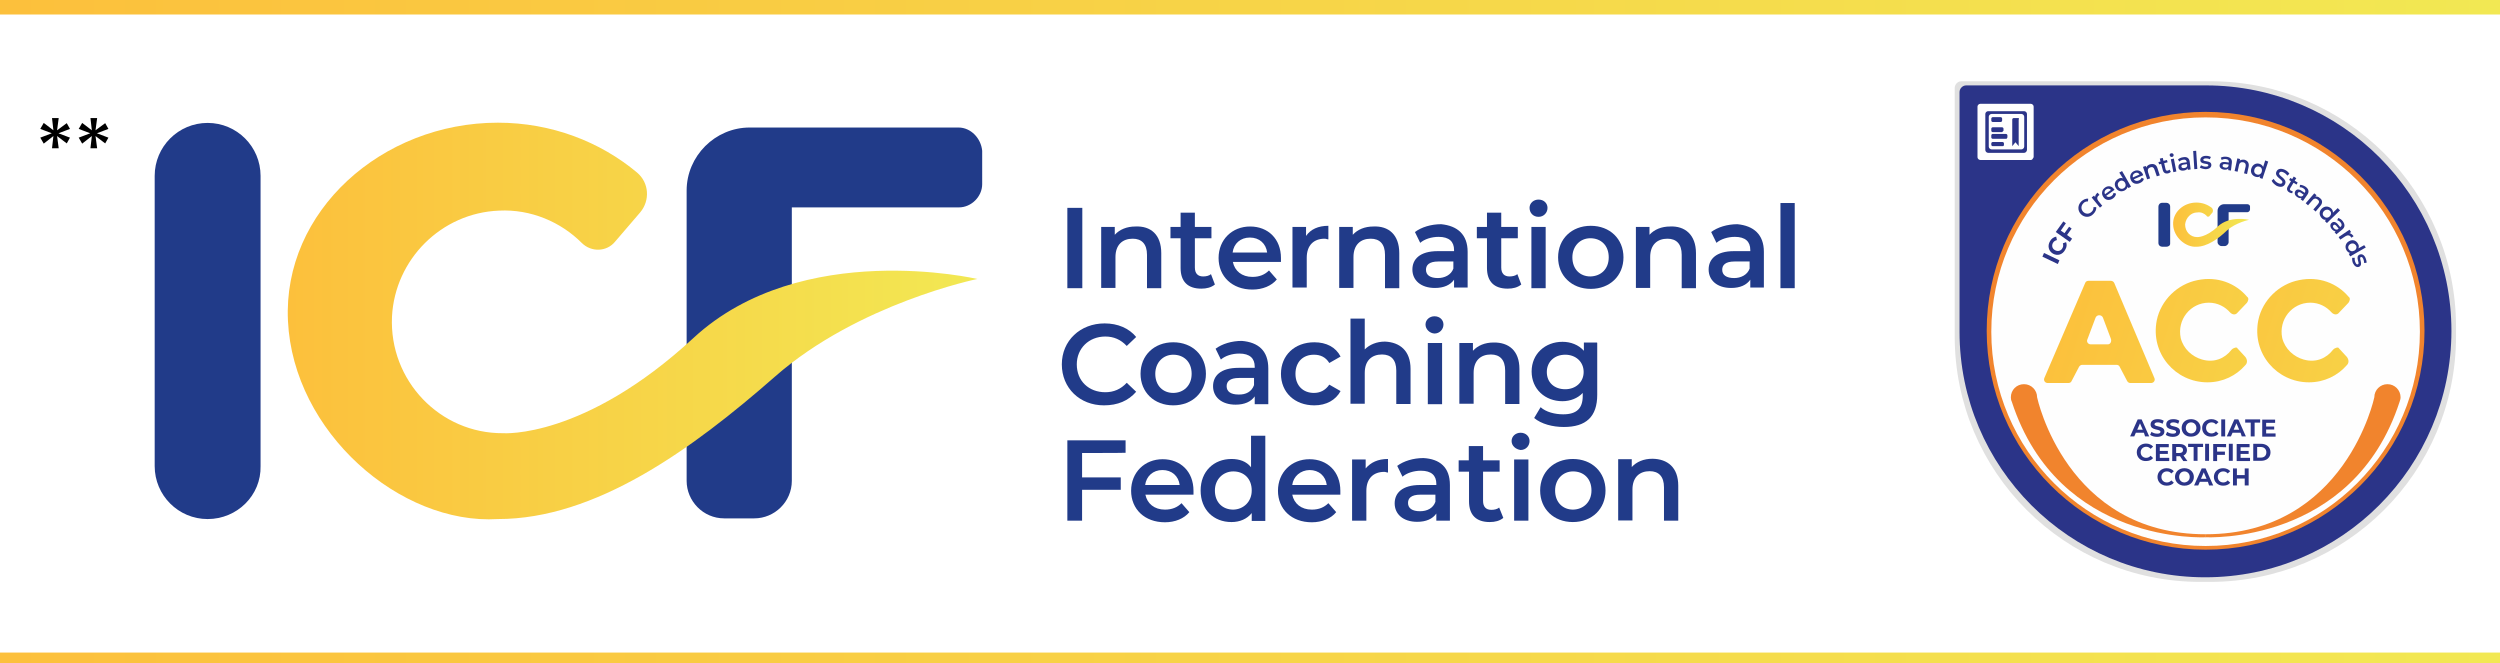 <?xml version="1.0" encoding="utf-8"?>
<!-- Generator: Adobe Illustrator 25.2.3, SVG Export Plug-In . SVG Version: 6.00 Build 0)  -->
<svg version="1.1" id="Livello_1" xmlns="http://www.w3.org/2000/svg" xmlns:xlink="http://www.w3.org/1999/xlink" x="0px" y="0px"
	 viewBox="0 0 1086.1 288.1" style="enable-background:new 0 0 1086.1 288.1;" xml:space="preserve">
<rect x="0" y="0" width="1086.1" height="288.1" fill="#808080" stroke="none"/>
<style type="text/css">
	.st0{fill:#FFFFFF;}
	.st1{fill:url(#SVGID_1_);}
	.st2{fill:url(#SVGID_2_);}
	.st3{fill:url(#SVGID_3_);}
	.st4{fill:url(#SVGID_4_);}
	.st5{fill:#213B89;}
	.st6{fill:none;stroke:#213B89;stroke-miterlimit:10;}
	.st7{fill:url(#SVGID_5_);}
	.st8{fill:#E0E0E0;}
	.st9{fill:#2B3488;}
	.st10{fill:#F1842D;}
	.st11{fill:#FEFEFE;}
	.st12{fill:url(#SVGID_6_);}
	.st13{fill:url(#SVGID_7_);}
	.st14{fill:url(#SVGID_8_);}
	.st15{fill:url(#SVGID_9_);}
	.st16{fill:#555555;}
	.st17{fill:#191919;}
</style>
<rect y="-1" class="st0" width="1086.1" height="288.1"/>
<linearGradient id="SVGID_1_" gradientUnits="userSpaceOnUse" x1="0" y1="2.126" x2="1086.1" y2="2.126" gradientTransform="matrix(1 0 0 -1 0 289.276)">
	<stop  offset="0" style="stop-color:#FCC03C"/>
	<stop  offset="1" style="stop-color:#F2E853"/>
</linearGradient>
<rect y="283.5" class="st1" width="1086.1" height="7.3"/>
<linearGradient id="SVGID_2_" gradientUnits="userSpaceOnUse" x1="0" y1="286.626" x2="1086.1" y2="286.626" gradientTransform="matrix(1 0 0 -1 0 289.276)">
	<stop  offset="0" style="stop-color:#FCC03C"/>
	<stop  offset="1" style="stop-color:#F2E853"/>
</linearGradient>
<rect y="-1" class="st2" width="1086.1" height="7.3"/>
<rect x="-708" y="-1" class="st0" width="662.1" height="288.1"/>
<linearGradient id="SVGID_3_" gradientUnits="userSpaceOnUse" x1="-708" y1="2.126" x2="-45.9" y2="2.126" gradientTransform="matrix(1 0 0 -1 0 289.276)">
	<stop  offset="0" style="stop-color:#FCC03C"/>
	<stop  offset="1" style="stop-color:#F2E853"/>
</linearGradient>
<rect x="-708" y="283.5" class="st3" width="662.1" height="7.3"/>
<linearGradient id="SVGID_4_" gradientUnits="userSpaceOnUse" x1="-708" y1="286.626" x2="-45.9" y2="286.626" gradientTransform="matrix(1 0 0 -1 0 289.276)">
	<stop  offset="0" style="stop-color:#FCC03C"/>
	<stop  offset="1" style="stop-color:#F2E853"/>
</linearGradient>
<rect x="-708" y="-1" class="st4" width="662.1" height="7.3"/>
<g>
	<path class="st5" d="M90.2,225.5L90.2,225.5c-12.7,0-23-10.3-23-23V76.4c0-12.7,10.3-23,23-23l0,0c12.7,0,23,10.3,23,23v126.1
		C113.5,215.1,103.1,225.5,90.2,225.5z"/>
	<path class="st5" d="M416.4,55.4h-88.9h-1h-0.8c-15,0-27.4,12.4-27.4,27.4v0.8v5.9v119.4c0,8.8,7.2,16.3,16.3,16.3h13.1
		c8.8,0,16.3-7.2,16.3-16.3V90.1h72.6c5.4,0,10.1-4.7,10.1-10.1V65.5C426.2,60.1,421.8,55.4,416.4,55.4z"/>
	<path class="st6" d="M226.4,187.7"/>
	
		<linearGradient id="SVGID_5_" gradientUnits="userSpaceOnUse" x1="125.012" y1="-60.851" x2="424.6" y2="-60.851" gradientTransform="matrix(1 0 0 -1 0 78.609)">
		<stop  offset="0" style="stop-color:#FCC03C"/>
		<stop  offset="1" style="stop-color:#F2E853"/>
	</linearGradient>
	<path class="st7" d="M216.3,225.5c-42.4,2.6-88.9-37.7-91.2-86.1c-2.3-47.6,40.8-86.1,91.2-86.1c23.3,0,44.5,8.3,60.5,21.7
		c5.2,4.4,5.7,12.1,1.3,17.3L267.2,105c-3.6,4.4-10.3,4.7-14.5,0.5c-9-9-22-14.7-35.9-14c-25.1,1-45.2,21.2-46.5,46
		c-1.3,27.9,20.9,50.9,48.3,50.7c0,0,35.1,2.6,82.7-41.4c47-43.4,123.3-25.6,123.3-25.6s-51.7,10.6-87.9,42.4
		C300.3,195.5,258.7,225.5,216.3,225.5z"/>
	<g>
		<g>
			<path class="st5" d="M463.7,90.3h6.5v34.9h-6.5V90.3z"/>
			<path class="st5" d="M504.5,110v15.2h-6.2v-14.5c0-4.7-2.3-7-6.2-7c-4.4,0-7.5,2.6-7.5,8v13.4h-6.2V98.6h5.9v3.4
				c2.1-2.3,5.2-3.6,9-3.6C499.9,98.1,504.5,101.9,504.5,110z"/>
			<path class="st5" d="M527.8,123.6c-1.6,1.3-3.6,1.8-5.9,1.8c-5.9,0-9-3.1-9-9v-12.9h-4.4v-4.9h4.4v-6.2h6.2v6.2h7.2v4.9h-7.2
				v12.7c0,2.6,1.3,3.9,3.6,3.9c1.3,0,2.6-0.3,3.4-1L527.8,123.6z"/>
			<path class="st5" d="M556.5,113.8h-20.9c0.8,3.9,3.9,6.5,8.5,6.5c3.1,0,5.4-1,7.2-2.8l3.4,3.9c-2.3,2.8-6.2,4.4-10.6,4.4
				c-8.8,0-14.7-5.7-14.7-13.7s5.9-13.7,13.7-13.7c7.8,0,13.4,5.4,13.4,13.7C556.5,112.5,556.5,113.1,556.5,113.8z M535.5,109.7h15
				c-0.5-3.9-3.4-6.5-7.5-6.5S536,105.8,535.5,109.7z"/>
			<path class="st5" d="M577.1,98.1v5.9c-0.5,0-1-0.3-1.6-0.3c-4.7,0-7.8,2.8-7.8,8.3v12.9h-6.2V98.6h5.9v3.9
				C569.4,99.6,572.7,98.1,577.1,98.1z"/>
			<path class="st5" d="M607.9,110v15.2h-6.2v-14.5c0-4.7-2.3-7-6.2-7c-4.4,0-7.5,2.6-7.5,8v13.4h-6.2V98.6h5.9v3.4
				c2.1-2.3,5.2-3.6,9-3.6C603.2,98.1,607.9,101.9,607.9,110z"/>
			<path class="st5" d="M637.6,109.4v15.5h-5.9v-3.4c-1.6,2.3-4.4,3.6-8.3,3.6c-6.2,0-9.8-3.4-9.8-8c0-4.4,3.1-8,11.1-8h7v-0.5
				c0-3.6-2.1-5.7-6.7-5.7c-3.1,0-6.2,1-8,2.6l-2.3-4.7c2.8-2.1,7-3.4,11.4-3.4C633.2,98.1,637.6,101.9,637.6,109.4z M631.4,116.7
				v-3.1h-6.5c-4.1,0-5.4,1.6-5.4,3.6c0,2.3,1.8,3.6,5.2,3.6C627.5,120.8,630.4,119.5,631.4,116.7z"/>
			<path class="st5" d="M660.9,123.6c-1.6,1.3-3.6,1.8-5.9,1.8c-5.9,0-9-3.1-9-9v-12.9h-4.4v-4.9h4.4v-6.2h6.2v6.2h7.2v4.9h-7.2
				v12.7c0,2.6,1.3,3.9,3.6,3.9c1.3,0,2.6-0.3,3.4-1L660.9,123.6z"/>
			<path class="st5" d="M664.5,90.3c0-2.1,1.8-3.6,3.9-3.6c2.3,0,3.9,1.6,3.9,3.6c0,2.1-1.6,3.9-3.9,3.9
				C666,94.2,664.5,92.4,664.5,90.3z M665.3,98.6h6.2v26.6h-6.2V98.6z"/>
			<path class="st5" d="M676.9,111.8c0-8,5.9-13.7,14.2-13.7c8.3,0,14.2,5.7,14.2,13.7s-5.9,13.7-14.2,13.7S676.9,119.8,676.9,111.8
				z M698.9,111.8c0-5.2-3.4-8.3-8-8.3c-4.4,0-7.8,3.4-7.8,8.3c0,5.2,3.4,8.3,7.8,8.3C695.5,120,698.9,116.9,698.9,111.8z"/>
			<path class="st5" d="M736.8,110v15.2h-6.2v-14.5c0-4.7-2.3-7-6.2-7c-4.4,0-7.5,2.6-7.5,8v13.4h-6.2V98.6h5.9v3.4
				c2.1-2.3,5.2-3.6,9-3.6C731.9,98.1,736.8,101.9,736.8,110z"/>
			<path class="st5" d="M766.3,109.4v15.5h-5.9v-3.4c-1.6,2.3-4.4,3.6-8.3,3.6c-6.2,0-9.8-3.4-9.8-8c0-4.4,3.1-8,11.1-8h7v-0.5
				c0-3.6-2.1-5.7-6.7-5.7c-3.1,0-6.2,1-8,2.6l-2.3-4.7c2.8-2.1,7-3.4,11.4-3.4C761.9,98.1,766.3,101.9,766.3,109.4z M760.1,116.7
				v-3.1h-6.5c-4.1,0-5.4,1.6-5.4,3.6c0,2.3,1.8,3.6,5.2,3.6C756.2,120.8,759.1,119.5,760.1,116.7z"/>
			<path class="st5" d="M773.5,88.2h6.2v37h-6.2V88.2z"/>
			<path class="st5" d="M461.3,158.3c0-10.3,8-17.8,18.6-17.8c5.7,0,10.6,2.1,13.7,5.9l-4.1,3.9c-2.6-2.8-5.7-4.1-9.3-4.1
				c-7.2,0-12.4,5.2-12.4,12.1c0,7.2,5.2,12.1,12.4,12.1c3.6,0,6.7-1.3,9.3-4.1l4.1,3.9c-3.4,3.9-8,5.9-14,5.9
				C469.1,176.1,461.3,168.6,461.3,158.3z"/>
			<path class="st5" d="M495.5,162.4c0-8,5.9-13.7,14.2-13.7c8.3,0,14.2,5.7,14.2,13.7s-5.9,13.7-14.2,13.7
				C501.4,176.1,495.5,170.4,495.5,162.4z M517.7,162.4c0-5.2-3.4-8.3-8-8.3c-4.4,0-7.8,3.4-7.8,8.3c0,5.2,3.4,8.3,7.8,8.3
				S517.7,167.6,517.7,162.4z"/>
			<path class="st5" d="M551,160.1v15.5h-5.9v-3.4c-1.6,2.3-4.4,3.6-8.3,3.6c-6.2,0-9.8-3.4-9.8-8c0-4.4,3.1-8,11.1-8h7v-0.5
				c0-3.6-2.1-5.7-6.7-5.7c-3.1,0-6.2,1-8,2.6l-2.3-4.7c2.8-2.1,7-3.4,11.4-3.4C546.6,148.7,551,152.3,551,160.1z M544.8,167.3v-3.1
				h-6.5c-4.1,0-5.4,1.6-5.4,3.6c0,2.3,1.8,3.6,5.2,3.6C541.2,171.5,543.8,170.2,544.8,167.3z"/>
			<path class="st5" d="M556.5,162.4c0-8,5.9-13.7,14.5-13.7c5.2,0,9.3,2.1,11.4,6.2l-4.9,2.8c-1.6-2.6-3.9-3.6-6.7-3.6
				c-4.7,0-8,3.1-8,8.3s3.4,8.3,8,8.3c2.6,0,4.9-1,6.7-3.6l4.9,2.8c-2.1,3.9-6.2,6.2-11.4,6.2C562.4,176.1,556.5,170.4,556.5,162.4z
				"/>
			<path class="st5" d="M612.8,160.3v15.2h-6.2V161c0-4.7-2.3-7-6.2-7c-4.4,0-7.5,2.6-7.5,8v13.4h-6.2v-37h6.2v13.4
				c2.1-2.1,5.2-3.4,8.8-3.4C608.1,148.7,612.8,152.3,612.8,160.3z"/>
			<path class="st5" d="M619.3,141c0-2.1,1.8-3.6,3.9-3.6c2.3,0,3.9,1.6,3.9,3.6s-1.6,3.9-3.9,3.9C621.1,144.8,619.3,143,619.3,141z
				 M620.3,149h6.2v26.6h-6.2V149z"/>
			<path class="st5" d="M660.1,160.3v15.2h-6.2V161c0-4.7-2.3-7-6.2-7c-4.4,0-7.5,2.6-7.5,8v13.4H634V149h5.9v3.4
				c2.1-2.3,5.2-3.6,9-3.6C655.4,148.7,660.1,152.3,660.1,160.3z"/>
			<path class="st5" d="M693.9,149v22.5c0,9.6-4.9,14-14.5,14c-4.9,0-9.8-1.3-12.9-3.9l2.8-4.7c2.3,2.1,6.2,3.1,9.8,3.1
				c5.9,0,8.5-2.6,8.5-8v-1.3c-2.1,2.3-5.4,3.6-8.8,3.6c-7.5,0-13.4-5.2-13.4-12.9s5.9-12.9,13.4-12.9c3.6,0,7,1.3,9.3,3.9v-3.6h5.7
				L693.9,149L693.9,149L693.9,149z M688,161.6c0-4.4-3.4-7.5-8-7.5c-4.7,0-8,3.1-8,7.5c0,4.7,3.4,7.5,8,7.5S688,166,688,161.6z"/>
			<path class="st5" d="M470.1,196.8v10.6h16.8v5.4h-16.8v13.4h-6.4v-34.9H489v5.4C489,196.8,470.1,196.8,470.1,196.8z"/>
			<path class="st5" d="M518.5,214.9h-20.9c0.8,3.9,3.9,6.5,8.5,6.5c3.1,0,5.4-1,7.2-2.8l3.4,3.9c-2.3,2.8-6.2,4.4-10.6,4.4
				c-8.8,0-14.7-5.7-14.7-13.7s5.9-13.7,13.7-13.7s13.4,5.4,13.4,13.7C518.5,213.6,518.5,214.4,518.5,214.9z M497.5,210.7h15
				c-0.5-3.9-3.4-6.5-7.5-6.5S498,206.9,497.5,210.7z"/>
			<path class="st5" d="M549.7,189.3v37h-5.9v-3.4c-2.1,2.6-5.2,3.9-8.8,3.9c-7.8,0-13.4-5.4-13.4-13.7s5.7-13.7,13.4-13.7
				c3.4,0,6.5,1,8.5,3.6v-13.7C543.5,189.3,549.7,189.3,549.7,189.3z M543.8,213.1c0-5.2-3.4-8.3-8-8.3c-4.4,0-8,3.4-8,8.3
				c0,5.2,3.4,8.3,8,8.3C540.2,221.3,543.8,218,543.8,213.1z"/>
			<path class="st5" d="M582.3,214.9h-20.9c0.8,3.9,3.9,6.5,8.5,6.5c3.1,0,5.4-1,7.2-2.8l3.4,3.9c-2.3,2.8-6.2,4.4-10.6,4.4
				c-8.8,0-14.7-5.7-14.7-13.7s5.9-13.7,13.7-13.7c7.8,0,13.4,5.4,13.4,13.7C582.3,213.6,582.3,214.4,582.3,214.9z M561.4,210.7h15
				c-0.5-3.9-3.4-6.5-7.5-6.5C565,204.3,561.9,206.9,561.4,210.7z"/>
			<path class="st5" d="M603,199.4v5.9c-0.5,0-1-0.3-1.6-0.3c-4.7,0-7.8,2.8-7.8,8.3v12.9h-6.2v-26.6h5.9v3.9
				C595.5,200.9,598.6,199.4,603,199.4z"/>
			<path class="st5" d="M629.9,210.7v15.5H624v-3.1c-1.6,2.3-4.4,3.6-8.3,3.6c-6.2,0-9.8-3.4-9.8-8c0-4.4,3.1-8,11.1-8h7v-0.5
				c0-3.6-2.1-5.7-6.7-5.7c-3.1,0-6.2,1-8,2.6l-2.3-4.7c2.8-2.1,7-3.4,11.4-3.4C625.5,199.4,629.9,203,629.9,210.7z M623.6,218v-3.1
				h-6.5c-4.1,0-5.4,1.6-5.4,3.6c0,2.3,1.8,3.6,5.2,3.6C620,222.1,622.6,220.8,623.6,218z"/>
			<path class="st5" d="M653.1,225c-1.6,1.3-3.6,1.8-5.9,1.8c-5.9,0-9-3.1-9-9v-12.9h-4.5V200h4.4v-6.2h6.2v6.2h7.2v4.9h-7.2v12.7
				c0,2.6,1.3,3.9,3.6,3.9c1.3,0,2.6-0.3,3.4-1L653.1,225z"/>
			<path class="st5" d="M656.7,191.6c0-2.1,1.8-3.6,3.9-3.6c2.3,0,3.9,1.6,3.9,3.6c0,2.1-1.6,3.9-3.9,3.9
				C658.5,195.2,656.7,193.7,656.7,191.6z M657.8,199.6h6.2v26.6h-6.2V199.6z"/>
			<path class="st5" d="M669.1,213.1c0-8,5.9-13.7,14.2-13.7c8.3,0,14.2,5.7,14.2,13.7s-5.9,13.7-14.2,13.7S669.1,221.1,669.1,213.1
				z M691.4,213.1c0-5.2-3.4-8.3-8-8.3c-4.4,0-7.8,3.4-7.8,8.3c0,5.2,3.4,8.3,7.8,8.3C688,221.3,691.4,218,691.4,213.1z"/>
			<path class="st5" d="M729.1,211v15.2h-6.2v-14.5c0-4.7-2.3-7-6.2-7c-4.4,0-7.5,2.6-7.5,8v13.4H703v-26.6h5.9v3.4
				c2.1-2.3,5.2-3.6,9-3.6C724.4,199.4,729.1,203,729.1,211z"/>
		</g>
	</g>
</g>
<g>
	<path class="st8" d="M960,252.8h-4.1c-58.9,0-106.7-47.8-106.7-106.7V38.2c0-1.4,1.2-2.9,2.9-2.9h108.2
		c58.9,0,106.7,47.8,106.7,106.7v4.1C1067,205.2,1019.1,252.8,960,252.8z"/>
	<path class="st9" d="M958,250.8L958,250.8c-58.9,0-106.7-47.8-106.7-106.7V40c0-1.4,1.2-2.9,2.9-2.9h104.1
		c58.9,0,106.7,47.8,106.7,106.7l0,0C1064.9,202.9,1017.1,250.8,958,250.8z"/>
	<circle class="st10" cx="958.2" cy="143.7" r="95.1"/>
	<circle class="st11" cx="958.2" cy="144.1" r="93.1"/>
	<path class="st11" d="M882.3,69.5h-22c-0.6,0-1.2-0.6-1.2-1.2v-22c0-0.6,0.6-1.2,1.2-1.2h22c0.6,0,1.2,0.6,1.2,1.2v22
		C883.1,69,882.9,69.5,882.3,69.5z"/>
	<path class="st9" d="M879.4,66.4h-15.7c-0.6,0-1.2-0.6-1.2-1.2V49.5c0-0.6,0.6-1.2,1.2-1.2h15.7c0.6,0,1.2,0.6,1.2,1.2v15.7
		C880.5,65.8,880,66.4,879.4,66.4z"/>
	<path class="st11" d="M878.2,64.9h-13c-0.6,0-1.2-0.6-1.2-1.2v-13c0-0.6,0.6-1.2,1.2-1.2h13c0.6,0,1.2,0.6,1.2,1.2v13
		C879.4,64.3,878.8,64.9,878.2,64.9z"/>
	<path class="st9" d="M869.2,53h-3.5c-0.3,0-0.6-0.3-0.6-0.6v-0.9c0-0.3,0.3-0.6,0.6-0.6h3.5c0.3,0,0.6,0.3,0.6,0.6v0.9
		C869.8,52.7,869.5,53,869.2,53z"/>
	<path class="st9" d="M869.8,57.4h-4.1c-0.3,0-0.6-0.3-0.6-0.6v-0.9c0-0.3,0.3-0.6,0.6-0.6h4.1c0.3,0,0.6,0.3,0.6,0.6v0.9
		C870.1,57.1,869.8,57.4,869.8,57.4z"/>
	<path class="st9" d="M871.5,60.3h-5.8c-0.3,0-0.6-0.3-0.6-0.6v-0.9c0-0.3,0.3-0.6,0.6-0.6h5.8c0.3,0,0.6,0.3,0.6,0.6v0.9
		C871.8,60.3,871.8,60.3,871.5,60.3z"/>
	<path class="st9" d="M870.1,63.5h-4.4c-0.3,0-0.6-0.3-0.6-0.6v-0.6c0-0.3,0.3-0.6,0.6-0.6h4.3c0.3,0,0.6,0.3,0.6,0.6v0.9
		C870.4,63.2,870.4,63.5,870.1,63.5z"/>
	<path class="st9" d="M876.8,51.3h-2c-0.3,0-0.6,0.3-0.6,0.6v11.6l1.4-1.7l1.4,1.7V51.9C877.3,51.6,877.1,51.3,876.8,51.3z"/>
	
		<linearGradient id="SVGID_6_" gradientUnits="userSpaceOnUse" x1="890.939" y1="-61.81" x2="1089.398" y2="-122.378" gradientTransform="matrix(1 0 0 -1 0 78.609)">
		<stop  offset="0" style="stop-color:#FCC03C"/>
		<stop  offset="1" style="stop-color:#F2E853"/>
	</linearGradient>
	<path class="st12" d="M918.5,122.9c-0.3-0.6-0.9-0.9-1.4-0.9h-4.9l0,0h-4.9c-0.6,0-1.2,0.3-1.4,0.9l-17.7,41.2
		c-0.6,1.2,0.3,2.3,1.4,2.3h9c0.6,0,1.2-0.3,1.4-0.9l3.2-6.1c0.3-0.6,0.9-0.9,1.4-0.9h7h0.9h7c0.6,0,1.2,0.3,1.4,0.9l3.2,6.1
		c0.3,0.6,0.9,0.9,1.4,0.9h9c1.2,0,2-1.2,1.4-2.3L918.5,122.9z M912.4,149.6h-0.9h-3.2c-1.2,0-2-1.2-1.4-2.3l3.5-9.3
		c0.6-1.4,2.6-1.4,3.2,0l3.5,9.3c0.3,1.2-0.3,2.3-1.4,2.3H912.4z"/>
	
		<linearGradient id="SVGID_7_" gradientUnits="userSpaceOnUse" x1="896.416" y1="-45.873" x2="1092.102" y2="-105.595" gradientTransform="matrix(1 0 0 -1 0 78.609)">
		<stop  offset="0" style="stop-color:#FCC03C"/>
		<stop  offset="1" style="stop-color:#F2E853"/>
	</linearGradient>
	<path class="st13" d="M969.5,151.9c-2.9,3.8-7.5,5.8-12.8,4.3c-4.3-1.2-8.1-4.6-9.3-9.3c-1.7-8.1,4.3-15.4,12.2-15.4
		c3.8,0,7,1.7,9.3,4.3c0.9,0.9,2.3,1.2,3.2,0l4.1-4.3c0.6-0.9,0.9-2,0-2.6c-4.9-5.8-12.8-9-21.5-7.2c-8.7,1.7-15.9,8.7-17.7,17.4
		c-2.9,14.5,8.1,27,22,27c6.7,0,12.5-2.9,16.5-7.5c0.9-0.9,0.9-2.3,0-3.5l-3.5-3.8C971.9,150.7,970.4,151,969.5,151.9z"/>
	
		<linearGradient id="SVGID_8_" gradientUnits="userSpaceOnUse" x1="940.477" y1="-45.861" x2="1136.163" y2="-105.583" gradientTransform="matrix(1 0 0 -1 0 78.609)">
		<stop  offset="0" style="stop-color:#FCC03C"/>
		<stop  offset="1" style="stop-color:#F2E853"/>
	</linearGradient>
	<path class="st14" d="M1013.6,151.9c-2.9,3.8-7.5,5.8-12.8,4.3c-4.3-1.2-8.1-4.6-9.3-9.3c-1.7-8.1,4.3-15.4,12.2-15.4
		c3.8,0,7,1.7,9.3,4.3c0.9,0.9,2.3,1.2,3.2,0l4.1-4.3c0.6-0.9,0.9-2,0-2.6c-4.9-5.8-12.8-9-21.5-7.2c-8.7,1.7-15.9,8.7-17.7,17.4
		c-2.9,14.5,8.1,27,22,27c6.7,0,12.5-2.9,16.5-7.5c0.9-0.9,0.9-2.3,0-3.5l-3.5-3.8C1015.9,150.7,1014.5,151,1013.6,151.9z"/>
	<g>
		<path class="st5" d="M941.1,107.2h-1.7c-0.9,0-1.7-0.6-1.7-1.7V89.8c0-0.9,0.6-1.7,1.7-1.7h1.7c0.9,0,1.7,0.6,1.7,1.7v15.9
			C942.9,106.7,942,107.2,941.1,107.2z"/>
		<path class="st5" d="M976.2,88.7h-9.9l0,0l0,0c-1.7,0-2.9,1.4-2.9,2.9l0,0v0.6v13c0,0.9,0.9,1.7,1.7,1.7h1.4
			c0.9,0,1.7-0.9,1.7-1.7v-13h8.1c0.6,0,1.2-0.6,1.2-1.2v-1.4C977.4,89,976.8,88.7,976.2,88.7z"/>
		<path class="st6" d="M955.3,103.2"/>
		
			<linearGradient id="SVGID_9_" gradientUnits="userSpaceOnUse" x1="944.124" y1="-18.998" x2="977.095" y2="-18.998" gradientTransform="matrix(1 0 0 -1 0 78.609)">
			<stop  offset="0" style="stop-color:#FCC03C"/>
			<stop  offset="1" style="stop-color:#F2E853"/>
		</linearGradient>
		<path class="st15" d="M954.2,107.2c-4.6,0.3-9.9-4.1-10.1-9.6c-0.3-5.2,4.3-9.6,10.1-9.6c2.6,0,4.9,0.9,6.7,2.3
			c0.6,0.6,0.6,1.4,0.3,2l-1.2,1.4c-0.3,0.6-1.2,0.6-1.4,0c-0.9-0.9-2.3-1.7-4.1-1.4c-2.6,0-4.9,2.3-5.2,5.2c0,3.2,2.3,5.5,5.2,5.5
			c0,0,3.8,0.3,9-4.6s13.6-2.9,13.6-2.9s-5.8,1.2-9.6,4.6C963.7,103.8,958.8,107.2,954.2,107.2z"/>
	</g>
	<g>
		<path class="st9" d="M887.3,111.5l0.7-1.6l6.7,3.2l-0.7,1.6L887.3,111.5z"/>
		<path class="st9" d="M891.9,110.2c-1.9-1.1-2.5-3.4-1.3-5.4c0.6-1.1,1.6-1.8,2.7-2l0.3,1.5c-0.7,0.2-1.3,0.5-1.7,1.2
			c-0.7,1.2-0.3,2.6,0.9,3.2c1.2,0.7,2.6,0.3,3.2-0.9c0.4-0.6,0.4-1.3,0.2-2.1l1.4-0.5c0.4,1,0.3,2.2-0.4,3.3
			C896.1,110.6,893.9,111.3,891.9,110.2z"/>
		<path class="st9" d="M895.3,100.2l1.6,1.1l2-2.8l1.1,0.8l-2,2.8l2.2,1.6l-1,1.4l-6.1-4.3l3.3-4.6l1.1,0.8L895.3,100.2z"/>
		<path class="st9" d="M904,93c-1.5-1.6-1.4-3.9,0.2-5.5c0.9-0.8,1.9-1.3,3-1.2l-0.1,1.2c-0.8,0-1.5,0.2-2,0.8
			c-1.1,1.1-1.1,2.6-0.1,3.7c1.1,1.1,2.6,1.1,3.7,0c0.6-0.5,0.8-1.2,0.8-2h1.2c0.1,1.1-0.4,2.1-1.3,3C907.9,94.6,905.5,94.6,904,93z
			"/>
		<path class="st9" d="M911.3,83.7l0.8,1c-0.1,0.1-0.2,0.1-0.3,0.2c-0.8,0.6-0.9,1.5-0.2,2.4l1.7,2.1l-1,0.8l-3.6-4.4l1-0.8l0.5,0.6
			C910.2,85,910.5,84.3,911.3,83.7z"/>
		<path class="st9" d="M918.6,82.5l-3.6,2.6c0.6,0.6,1.5,0.6,2.3,0.1c0.5-0.4,0.8-0.8,0.9-1.4l1.1,0.3c-0.1,0.8-0.5,1.5-1.3,2.1
			c-1.6,1.1-3.3,0.8-4.2-0.6c-1-1.4-0.7-3.1,0.7-4.1s3-0.7,4,0.8C918.5,82.3,918.6,82.4,918.6,82.5z M914.5,84.4l2.6-1.9
			c-0.6-0.6-1.4-0.7-2.1-0.2S914.1,83.6,914.5,84.4z"/>
		<path class="st9" d="M921.9,74.3l3.9,6.8l-1.1,0.6l-0.4-0.6c-0.1,0.7-0.6,1.2-1.2,1.6c-1.4,0.8-3.1,0.4-3.9-1.1
			c-0.9-1.5-0.4-3.1,1.1-3.9c0.6-0.4,1.3-0.5,2-0.2l-1.6-2.5L921.9,74.3z M923.2,79.4c-0.5-0.9-1.5-1.2-2.3-0.7s-1.1,1.4-0.6,2.4
			c0.5,0.9,1.5,1.2,2.3,0.7C923.5,81.3,923.7,80.3,923.2,79.4z"/>
		<path class="st9" d="M931.1,76.1l-4.1,1.8c0.5,0.7,1.3,0.9,2.2,0.5c0.6-0.3,1-0.6,1.2-1.2l1,0.5c-0.2,0.8-0.8,1.4-1.7,1.8
			c-1.7,0.8-3.4,0.2-4-1.4c-0.7-1.5,0-3.2,1.5-3.8c1.5-0.7,3.1-0.1,3.8,1.5C931,75.8,931,76,931.1,76.1z M926.6,77.1l2.9-1.3
			c-0.4-0.7-1.2-1-2-0.6S926.4,76.3,926.6,77.1z"/>
		<path class="st9" d="M937.3,73.1l1,3.1l-1.3,0.4l-1-2.9c-0.3-1-0.9-1.3-1.8-1s-1.3,1-1,2.1l0.9,2.7l-1.3,0.4l-1.8-5.4l1.2-0.4
			l0.2,0.7c0.2-0.6,0.8-1.1,1.6-1.4C935.6,71,936.8,71.4,937.3,73.1z"/>
		<path class="st9" d="M943.1,74.6c-0.2,0.3-0.7,0.6-1.1,0.7c-1.2,0.3-2.1-0.2-2.4-1.4l-0.7-2.7l-0.9,0.2l-0.3-1l0.9-0.2l-0.3-1.3
			l1.3-0.3l0.3,1.3l1.5-0.4l0.3,1l-1.5,0.4l0.6,2.6c0.1,0.5,0.5,0.8,1,0.6c0.3-0.1,0.5-0.2,0.7-0.4L943.1,74.6z"/>
		<path class="st9" d="M942.6,67.5c-0.1-0.4,0.2-0.9,0.7-0.9c0.5-0.1,0.9,0.2,1,0.6c0.1,0.5-0.2,0.9-0.7,1
			C943.1,68.2,942.7,68,942.6,67.5z M943.1,69.2l1.3-0.3l1.1,5.6l-1.3,0.3L943.1,69.2z"/>
		<path class="st9" d="M951.3,70.3l0.4,3.3l-1.2,0.2l-0.1-0.7c-0.3,0.5-0.8,0.9-1.7,1c-1.3,0.2-2.2-0.4-2.3-1.4
			c-0.1-0.9,0.4-1.8,2.1-2l1.5-0.2v-0.1c-0.1-0.8-0.6-1.2-1.6-1c-0.6,0.1-1.3,0.4-1.6,0.8l-0.6-0.9c0.5-0.5,1.4-0.9,2.3-1
			C950.1,68,951.1,68.7,951.3,70.3z M950.2,72l-0.1-0.7l-1.4,0.2c-0.9,0.1-1.1,0.5-1,0.9c0.1,0.5,0.5,0.7,1.2,0.6
			C949.5,73,950.1,72.6,950.2,72z"/>
		<path class="st9" d="M952.8,65.6l1.3-0.1l0.5,7.9l-1.3,0.1L952.8,65.6z"/>
		<path class="st9" d="M955.7,72.8l0.5-1c0.5,0.3,1.3,0.6,2,0.6c0.8,0,1.2-0.2,1.2-0.6c0-1.1-3.5-0.1-3.5-2.3c0-1.1,1-1.8,2.5-1.8
			c0.8,0,1.6,0.2,2.1,0.5l-0.5,1c-0.5-0.3-1.1-0.4-1.6-0.4c-0.8,0-1.2,0.3-1.2,0.6c0,1.1,3.5,0.1,3.5,2.3c0,1.1-1,1.8-2.6,1.8
			C957.1,73.4,956.2,73.1,955.7,72.8z"/>
		<path class="st9" d="M969.6,70.8l-0.4,3.3l-1.2-0.2l0.1-0.7c-0.4,0.4-1,0.6-1.9,0.5c-1.3-0.2-2-1-1.9-1.9s0.8-1.6,2.5-1.4l1.5,0.2
			v-0.1c0.1-0.8-0.3-1.3-1.3-1.4c-0.6-0.1-1.3,0.1-1.8,0.4l-0.4-1c0.7-0.4,1.6-0.5,2.5-0.4C969,68.3,969.8,69.2,969.6,70.8z
			 M968.1,72.2l0.1-0.7l-1.4-0.2c-0.9-0.1-1.2,0.2-1.2,0.6c-0.1,0.5,0.3,0.8,1,0.9C967.2,73,967.8,72.8,968.1,72.2z"/>
		<path class="st9" d="M976.9,72.4l-0.7,3.2l-1.3-0.3l0.7-3c0.2-1-0.2-1.6-1-1.8c-0.9-0.2-1.7,0.2-1.9,1.3l-0.6,2.8l-1.3-0.3
			l1.2-5.5l1.2,0.3l-0.2,0.7c0.5-0.4,1.3-0.5,2.1-0.4C976.4,69.8,977.2,70.7,976.9,72.4z"/>
		<path class="st9" d="M985.4,70.2l-2.5,7.5l-1.2-0.4l0.2-0.7c-0.6,0.4-1.3,0.4-2,0.2c-1.6-0.5-2.4-2-1.8-3.7s2.1-2.4,3.6-1.9
			c0.7,0.2,1.2,0.7,1.5,1.3l0.9-2.8L985.4,70.2z M982.6,74.6c0.3-1-0.1-1.9-1-2.2c-0.9-0.3-1.8,0.1-2.2,1.2c-0.3,1,0.1,1.9,1.1,2.2
			C981.3,76.1,982.3,75.7,982.6,74.6z"/>
		<path class="st9" d="M986.9,78.5l0.9-0.8c0.3,0.7,1,1.4,1.8,1.8c1,0.5,1.7,0.4,1.9-0.1c0.7-1.4-3.7-2.4-2.5-4.9
			c0.5-1.1,1.8-1.6,3.7-0.7c0.8,0.4,1.5,1,1.9,1.7l-0.9,0.8c-0.4-0.6-1-1.1-1.6-1.4c-1-0.5-1.6-0.3-1.9,0.2
			c-0.7,1.4,3.7,2.4,2.5,4.9c-0.5,1.1-1.8,1.6-3.7,0.7C988.1,80.1,987.2,79.3,986.9,78.5z"/>
		<path class="st9" d="M995.9,83.9c-0.4,0.1-0.9-0.1-1.3-0.3c-1.1-0.6-1.3-1.6-0.7-2.6l1.4-2.3l-0.8-0.5l0.5-0.9l0.8,0.5l0.7-1.1
			l1.1,0.7l-0.7,1.1l1.3,0.8l-0.5,0.9l-1.3-0.8l-1.4,2.3c-0.3,0.5-0.2,0.9,0.2,1.1c0.2,0.1,0.5,0.2,0.8,0.2L995.9,83.9z"/>
		<path class="st9" d="M1002.4,84.6l-1.9,2.7l-1-0.7l0.4-0.6c-0.5,0.2-1.2,0.1-1.9-0.4c-1.1-0.7-1.3-1.8-0.8-2.6
			c0.5-0.8,1.5-1,2.9,0l1.2,0.8v-0.1c0.4-0.6,0.3-1.3-0.5-1.8c-0.5-0.4-1.2-0.6-1.7-0.5l0.1-1.1c0.8,0,1.6,0.3,2.4,0.8
			C1003,82.1,1003.3,83.3,1002.4,84.6z M1000.4,85.1l0.4-0.5l-1.1-0.8c-0.7-0.5-1.1-0.4-1.4,0s-0.1,0.9,0.4,1.3
			C999.3,85.4,999.9,85.5,1000.4,85.1z"/>
		<path class="st9" d="M1008.1,89.4l-2.1,2.5l-1-0.9l2-2.3c0.7-0.8,0.6-1.5-0.1-2c-0.7-0.6-1.6-0.6-2.3,0.3l-1.9,2.2l-1-0.9l3.7-4.3
			l1,0.8l-0.5,0.6c0.7-0.1,1.4,0.1,2,0.7C1008.9,86.8,1009.2,88.1,1008.1,89.4z"/>
		<path class="st9" d="M1016.6,91.4l-5.7,5.5L1010,96l0.5-0.5c-0.7,0.1-1.4-0.2-1.9-0.8c-1.1-1.2-1.2-2.9,0.1-4.1
			c1.3-1.2,2.9-1.1,4.1,0c0.5,0.5,0.8,1.2,0.7,1.8l2.1-2L1016.6,91.4z M1012.1,94c0.8-0.8,0.8-1.8,0.1-2.4c-0.7-0.7-1.7-0.7-2.5,0
			c-0.8,0.8-0.8,1.8-0.1,2.4C1010.3,94.7,1011.3,94.8,1012.1,94z"/>
		<path class="st9" d="M1017.6,99.7l-2.6,2.1l-0.8-1l0.5-0.4c-0.6,0.1-1.2-0.3-1.7-0.9c-0.8-1-0.8-2.1,0-2.7
			c0.7-0.6,1.7-0.6,2.8,0.8l0.9,1.1l0.1-0.1c0.6-0.5,0.7-1.1,0.1-1.9c-0.4-0.5-1-0.9-1.5-1l0.4-1c0.7,0.2,1.5,0.7,2,1.4
			C1018.8,97.5,1018.8,98.7,1017.6,99.7z M1015.5,99.7l0.5-0.4l-0.9-1.1c-0.6-0.7-1-0.7-1.3-0.4c-0.4,0.3-0.4,0.8,0.1,1.3
			C1014.3,99.6,1014.9,99.9,1015.5,99.7z"/>
		<path class="st9" d="M1022.5,102.6l-1,0.7c0-0.1-0.1-0.2-0.1-0.3c-0.6-0.8-1.4-1-2.4-0.4l-2.3,1.5l-0.7-1.1l4.7-3.2l0.7,1
			l-0.7,0.5C1021.3,101.4,1021.9,101.8,1022.5,102.6z"/>
		<path class="st9" d="M1027.8,107.5l-6.8,3.9l-0.6-1.1l0.6-0.4c-0.7-0.1-1.2-0.6-1.6-1.2c-0.8-1.4-0.4-3.1,1.1-3.9
			c1.5-0.9,3.1-0.4,3.9,1.1c0.4,0.6,0.5,1.3,0.2,2l2.5-1.4L1027.8,107.5z M1022.8,108.9c0.9-0.5,1.2-1.5,0.7-2.3s-1.4-1.1-2.4-0.6
			c-0.9,0.5-1.2,1.5-0.7,2.3C1020.9,109.1,1021.8,109.4,1022.8,108.9z"/>
		<path class="st9" d="M1021.9,112h1.1c-0.1,0.6,0,1.4,0.3,2c0.3,0.8,0.7,1,1.1,0.8c1-0.5-1.4-3.2,0.7-4.2c1-0.4,2,0.1,2.6,1.5
			c0.3,0.7,0.5,1.5,0.4,2.1h-1.1c0.1-0.6-0.1-1.2-0.3-1.7c-0.3-0.7-0.7-1-1.1-0.8c-1,0.5,1.3,3.2-0.7,4.2c-1,0.4-2-0.2-2.7-1.6
			C1021.9,113.6,1021.8,112.6,1021.9,112z"/>
	</g>
	<g>
		<path class="st9" d="M931.4,188h-3.5l-0.7,1.6h-1.8l3.3-7.4h1.7l3.3,7.4h-1.8L931.4,188z M930.9,186.7l-1.2-2.8l-1.2,2.8H930.9z"
			/>
		<path class="st9" d="M934.1,188.9l0.6-1.3c0.6,0.5,1.6,0.8,2.5,0.8c1,0,1.4-0.3,1.4-0.8c0-1.4-4.3-0.4-4.3-3.2
			c0-1.3,1-2.3,3.1-2.3c0.9,0,1.9,0.2,2.6,0.7l-0.5,1.3c-0.7-0.4-1.4-0.6-2.1-0.6c-1,0-1.4,0.4-1.4,0.8c0,1.4,4.3,0.4,4.3,3.2
			c0,1.2-1,2.3-3.2,2.3C935.9,189.8,934.7,189.4,934.1,188.9z"/>
		<path class="st9" d="M940.9,188.9l0.6-1.3c0.6,0.5,1.6,0.8,2.5,0.8c1,0,1.4-0.3,1.4-0.8c0-1.4-4.3-0.4-4.3-3.2
			c0-1.3,1-2.3,3.1-2.3c0.9,0,1.9,0.2,2.6,0.7l-0.5,1.3c-0.7-0.4-1.4-0.6-2.1-0.6c-1,0-1.4,0.4-1.4,0.8c0,1.4,4.3,0.4,4.3,3.2
			c0,1.2-1,2.3-3.2,2.3C942.7,189.8,941.5,189.4,940.9,188.9z"/>
		<path class="st9" d="M947.8,185.9c0-2.2,1.7-3.8,4.1-3.8c2.3,0,4.1,1.6,4.1,3.8s-1.7,3.8-4.1,3.8
			C949.5,189.8,947.8,188.1,947.8,185.9z M954.2,185.9c0-1.4-1-2.4-2.3-2.4s-2.3,1-2.3,2.4s1,2.4,2.3,2.4
			C953.2,188.3,954.2,187.3,954.2,185.9z"/>
		<path class="st9" d="M956.7,185.9c0-2.2,1.7-3.8,4-3.8c1.3,0,2.4,0.5,3.1,1.3l-1.1,1c-0.5-0.6-1.1-0.9-1.9-0.9
			c-1.4,0-2.4,1-2.4,2.4s1,2.4,2.4,2.4c0.7,0,1.4-0.3,1.9-0.9l1.1,1c-0.7,0.9-1.8,1.3-3.1,1.3C958.4,189.8,956.7,188.2,956.7,185.9z
			"/>
		<path class="st9" d="M965,182.2h1.7v7.4H965V182.2z"/>
		<path class="st9" d="M973.4,188h-3.5l-0.7,1.6h-1.8l3.3-7.4h1.7l3.3,7.4h-1.8L973.4,188z M972.8,186.7l-1.2-2.8l-1.2,2.8H972.8z"
			/>
		<path class="st9" d="M977.8,183.6h-2.4v-1.4h6.5v1.4h-2.4v6h-1.7V183.6L977.8,183.6z"/>
		<path class="st9" d="M988.6,188.3v1.4h-5.8v-7.4h5.6v1.4h-3.9v1.6h3.5v1.3h-3.5v1.7H988.6z"/>
		<path class="st9" d="M928.3,196.5c0-2.2,1.7-3.8,4-3.8c1.3,0,2.4,0.5,3.1,1.3l-1.1,1c-0.5-0.6-1.1-0.9-1.9-0.9
			c-1.4,0-2.4,1-2.4,2.4s1,2.4,2.4,2.4c0.7,0,1.4-0.3,1.9-0.9l1.1,1c-0.7,0.9-1.8,1.3-3.1,1.3C930.1,200.4,928.3,198.8,928.3,196.5z
			"/>
		<path class="st9" d="M942.4,198.9v1.4h-5.8v-7.4h5.6v1.4h-3.9v1.6h3.5v1.3h-3.5v1.7H942.4z"/>
		<path class="st9" d="M948.5,200.3l-1.4-2.1H947h-1.5v2.1h-1.8v-7.4h3.2c2,0,3.2,1,3.2,2.7c0,1.1-0.6,1.9-1.5,2.3l1.7,2.4H948.5z
			 M946.8,194.2h-1.4v2.6h1.4c1.1,0,1.6-0.5,1.6-1.3S947.9,194.2,946.8,194.2z"/>
		<path class="st9" d="M953,194.2h-2.4v-1.4h6.5v1.4h-2.4v6H953V194.2z"/>
		<path class="st9" d="M958,192.8h1.7v7.4H958V192.8z"/>
		<path class="st9" d="M963.2,194.2v2h3.4v1.4h-3.4v2.7h-1.7v-7.4h5.6v1.4L963.2,194.2L963.2,194.2z"/>
		<path class="st9" d="M968.3,192.8h1.7v7.4h-1.7V192.8z"/>
		<path class="st9" d="M977.5,198.9v1.4h-5.8v-7.4h5.6v1.4h-3.9v1.6h3.5v1.3h-3.5v1.7H977.5z"/>
		<path class="st9" d="M978.9,192.8h3.4c2.4,0,4.1,1.5,4.1,3.7c0,2.3-1.7,3.7-4.1,3.7h-3.4V192.8z M982.2,198.8
			c1.5,0,2.4-0.9,2.4-2.3c0-1.4-1-2.3-2.4-2.3h-1.6v4.6H982.2z"/>
		<path class="st9" d="M937.3,207.2c0-2.2,1.7-3.8,4-3.8c1.3,0,2.4,0.5,3.1,1.3l-1.1,1c-0.5-0.6-1.1-0.9-1.9-0.9
			c-1.4,0-2.4,1-2.4,2.4s1,2.4,2.4,2.4c0.7,0,1.4-0.3,1.9-0.9l1.1,1c-0.7,0.9-1.8,1.3-3.1,1.3C939,211,937.3,209.4,937.3,207.2z"/>
		<path class="st9" d="M944.9,207.2c0-2.2,1.7-3.8,4.1-3.8c2.3,0,4.1,1.6,4.1,3.8s-1.7,3.8-4.1,3.8
			C946.7,211,944.9,209.4,944.9,207.2z M951.3,207.2c0-1.4-1-2.4-2.3-2.4s-2.3,1-2.3,2.4s1,2.4,2.3,2.4
			C950.3,209.5,951.3,208.6,951.3,207.2z"/>
		<path class="st9" d="M959.2,209.3h-3.5l-0.7,1.6h-1.8l3.3-7.4h1.7l3.3,7.4h-1.8L959.2,209.3z M958.6,208l-1.2-2.8l-1.2,2.8H958.6z
			"/>
		<path class="st9" d="M961.8,207.2c0-2.2,1.7-3.8,4-3.8c1.3,0,2.4,0.5,3.1,1.3l-1.1,1c-0.5-0.6-1.1-0.9-1.9-0.9
			c-1.4,0-2.4,1-2.4,2.4s1,2.4,2.4,2.4c0.7,0,1.4-0.3,1.9-0.9l1.1,1c-0.7,0.9-1.8,1.3-3.1,1.3C963.6,211,961.8,209.4,961.8,207.2z"
			/>
		<path class="st9" d="M976.9,203.5v7.4h-1.7v-3h-3.4v3h-1.7v-7.4h1.7v2.9h3.4v-2.9H976.9z"/>
	</g>
	<g>
		<path class="st10" d="M885,172.6c0-3.1-2.5-5.7-5.7-5.7s-5.7,2.5-5.7,5.7c0,0.7,0.1,1.3,0.4,1.9l0,0
			c20.3,62.5,84.3,58.9,84.3,58.9v-1.3C897.5,232.2,885,172.6,885,172.6z"/>
		<path class="st10" d="M1042.9,172.6c0-3.1-2.5-5.7-5.7-5.7c-3.1,0-5.7,2.5-5.7,5.7c0,0-12.5,59.5-73.3,59.5v1.3
			c0,0,64,3.5,84.3-58.9l0,0C1042.7,173.9,1042.9,173.3,1042.9,172.6z"/>
	</g>
</g>
<g>
	<path class="st16" d="M-376.3,149.3v-5.7c0,0,25.1,0,48.2,0s24-23.6,24-23.6s0-19.1,0-39.6c0-24-24-24-24-24h-66.2v92.8
		L-376.3,149.3L-376.3,149.3z M-375.9,73.8c0,0,38.2,0,46.7,0s8,7.3,8,7.3s0,27.8,0,36s-8.4,8.4-8.4,8.4h-46.2V73.8H-375.9z"/>
	<path class="st16" d="M-394.3,172.3v17.2c0,5,4,9,9,9s9-4,9-9v-17.2H-394.3z"/>
</g>
<path class="st17" d="M-388,156.4c-0.8-0.1-1.7,0.2-2.1,0.9c-0.3,0.4-0.7,0.9-1.1,1.6c-2.5,3.7-5.3,8.5-2.7,9.2
	c2.7,0.7,7.2,1.5,14.5-1.7s20-8,22-6.2s-0.8,8.4,7.3,8.5c8.2,0,23.2-9.7,28.5-8.7s2.6,11.7,20.2,7.5c0.1,0,0.1-0.2,0-0.2
	c-1.7-0.2-7.1-0.9-8.9-3.8c-2.2-3.5-7-6.7-12.2-6.3c-5.2,0.3-19.5,7.5-22.3,7.5s-4.2,0.3-4.4-4.7s-14.9-3-19.9-1s-20.2,9.8-16.2,3.5
	C-382.3,158-385.9,156.8-388,156.4z"/>
<path class="st17" d="M-285.3,164.9c8.4-0.2,21.2-3,24.3-3.8c3.1-0.8,14.1-4.7-3.2-4.6s-29.4,6.3-29.6,8.7s1.6,5.6,19,4.7
	c25.9-1.4,24.5-4.7,24.5-4.7C-286.3,171.5-285.3,164.9-285.3,164.9z M-262.5,158.6c9,1-21.8,3.9-21.8,3.9S-276.3,157.1-262.5,158.6z
	"/>
<path class="st17" d="M-243.1,157.8h15.2l5.2-4.9h8.2l-4.8,4.9h22.7c0,0,0.6,1.2-2,1.2s-22.8,0-22.8,0l-6.2,6.2c0,0-1.4,2,4.2,2
	c3.5,0,15.1-1,19.9-1.3c0.4,0,0.5,0.6,0.1,0.6c-10.9,1.9-40.6,6.3-31.7-2.2l5.8-5.4h-15.1L-243.1,157.8z"/>
<path class="st17" d="M-147.2,158l-7.3,0.1c0,0,1.9-2-10.7-1.1c-12.6,0.9-29.6,5.5-29,9.2s17.4,6.2,36.2-1.5c0,0-2,7.2,13.9,4.1
	C-144.1,168.8-157.8,168-147.2,158z M-156.8,159.7c0,0-6.2,7.9-24.5,7.8c-18.3-0.1,5.7-7.5,12.1-8.3S-154.3,157.3-156.8,159.7z"/>
<g>
	<polygon class="st16" points="-260,149.3 -260,87.5 -233.5,149.3 -215.9,149.3 -254.6,56.5 -278,56.5 -278,149.3 	"/>
	<path class="st16" d="M-188,149.3V65.5c0-5-4-9-9-9s-9,4-9,9v83.8H-188z"/>
	<path class="st16" d="M-278,172.3v17.2c0,5,4,9,9,9s9-4,9-9v-17.2H-278z"/>
	<polygon class="st16" points="-206,172.3 -206,173.1 -206.3,172.3 -223.6,172.3 -212.4,198.5 -188,198.5 -188,172.3 	"/>
</g>
<g>
	<path class="st16" d="M-81.3,180.5h-63.5v-8.2h-18v26.2h81.5c5,0,9-4,9-9S-76.3,180.5-81.3,180.5z"/>
	<path class="st16" d="M-144.8,149.3V65.5c0-5-4-9-9-9s-9,4-9,9v83.8H-144.8z"/>
</g>
<g>
	<path d="M-390.5,219.7h-5.1v-2.6h13.4v2.6h-5.1v17.2h5.1v2.6h-13.4v-2.6h5.1V219.7z"/>
	<path d="M-363,234.8c0,0.6-0.1,1.1-0.3,1.6s-0.5,0.9-0.8,1.3c-0.4,0.4-0.8,0.7-1.2,0.9c-0.5,0.3-1,0.5-1.5,0.6
		c-0.5,0.2-1.1,0.3-1.6,0.4c-0.6,0.1-1.1,0.1-1.6,0.1c-1.2,0-2.2-0.1-3.2-0.2c-1-0.1-1.9-0.3-2.9-0.5v-2.7c1,0.3,2,0.5,3,0.6
		s2,0.2,3,0.2c1.4,0,2.5-0.2,3.2-0.6c0.7-0.4,1-0.9,1-1.7c0-0.3-0.1-0.6-0.2-0.8s-0.3-0.5-0.6-0.7c-0.3-0.2-0.7-0.5-1.3-0.7
		c-0.6-0.2-1.4-0.5-2.5-0.8c-0.8-0.2-1.5-0.5-2.1-0.8c-0.7-0.3-1.2-0.6-1.7-1s-0.9-0.9-1.1-1.4c-0.3-0.5-0.4-1.2-0.4-1.9
		c0-0.5,0.1-1,0.3-1.6c0.2-0.6,0.6-1.1,1.1-1.6s1.3-0.9,2.2-1.2c0.9-0.3,2.1-0.5,3.4-0.5c0.7,0,1.4,0,2.2,0.1s1.7,0.2,2.6,0.4v2.6
		c-0.9-0.2-1.8-0.4-2.7-0.5c-0.8-0.1-1.6-0.2-2.2-0.2c-0.7,0-1.4,0.1-1.9,0.2c-0.5,0.1-0.9,0.3-1.2,0.5c-0.3,0.2-0.5,0.4-0.7,0.7
		c-0.1,0.3-0.2,0.6-0.2,0.9s0.1,0.6,0.2,0.8c0.1,0.3,0.3,0.5,0.7,0.7c0.3,0.2,0.8,0.5,1.4,0.7s1.3,0.5,2.3,0.8s1.9,0.6,2.6,0.9
		c0.7,0.3,1.3,0.7,1.7,1.1c0.4,0.4,0.7,0.8,0.9,1.4C-363.1,233.5-363,234.1-363,234.8z"/>
	<path d="M-343.5,239.2c-0.7,0.2-1.4,0.3-2.1,0.4s-1.4,0.1-2.2,0.1c-2.2,0-3.8-0.5-4.8-1.5c-1.1-1-1.6-2.5-1.6-4.5v-9h-4.8v-2.5h4.8
		v-4.7l3-0.8v5.5h7.7v2.5h-7.7v8.7c0,1.2,0.3,2.2,1,2.8s1.6,0.9,2.9,0.9c0.5,0,1.1,0,1.8-0.1c0.6-0.1,1.3-0.2,2-0.4L-343.5,239.2
		L-343.5,239.2z"/>
	<path d="M-332.3,224.7h-5.1v-2.5h8.1V237h5.1v2.5H-338V237h5.6L-332.3,224.7L-332.3,224.7z M-331.2,215.1c0.3,0,0.6,0.1,0.9,0.2
		c0.3,0.1,0.5,0.3,0.7,0.5s0.4,0.5,0.5,0.7c0.1,0.3,0.2,0.6,0.2,0.9c0,0.3-0.1,0.6-0.2,0.9c-0.1,0.3-0.3,0.5-0.5,0.8
		c-0.2,0.2-0.5,0.4-0.7,0.5c-0.3,0.1-0.6,0.2-0.9,0.2s-0.6-0.1-0.9-0.2c-0.3-0.1-0.5-0.3-0.7-0.5s-0.4-0.5-0.5-0.8s-0.2-0.6-0.2-0.9
		c0-0.3,0.1-0.6,0.2-0.9c0.1-0.3,0.3-0.5,0.5-0.7s0.5-0.4,0.7-0.5C-331.9,215.1-331.6,215.1-331.2,215.1z"/>
	<path d="M-305.1,239.2c-0.7,0.2-1.4,0.3-2.1,0.4s-1.4,0.1-2.2,0.1c-2.2,0-3.8-0.5-4.8-1.5c-1.1-1-1.6-2.5-1.6-4.5v-9h-4.8v-2.5h4.8
		v-4.7l3-0.8v5.5h7.7v2.5h-7.7v8.7c0,1.2,0.3,2.2,1,2.8s1.6,0.9,2.9,0.9c0.5,0,1.1,0,1.8-0.1c0.6-0.1,1.3-0.2,2-0.4L-305.1,239.2
		L-305.1,239.2z"/>
	<path d="M-285.8,239.4h-2.7l-0.1-2.8c-0.5,0.6-1,1.1-1.5,1.5s-0.9,0.7-1.4,0.9s-0.9,0.4-1.4,0.5s-0.9,0.1-1.5,0.1
		c-1.8,0-3.1-0.5-4-1.6c-0.9-1-1.4-2.6-1.4-4.7v-11.2h3v11c0,2.6,1,3.9,3,3.9c0.4,0,0.7-0.1,1.1-0.2c0.3-0.1,0.7-0.3,1.1-0.6
		s0.8-0.6,1.2-1.1c0.4-0.5,0.9-1,1.5-1.7V222h3L-285.8,239.4L-285.8,239.4z"/>
	<path d="M-266.6,239.2c-0.7,0.2-1.4,0.3-2.1,0.4s-1.4,0.1-2.2,0.1c-2.2,0-3.8-0.5-4.8-1.5c-1.1-1-1.6-2.5-1.6-4.5v-9h-4.8v-2.5h4.8
		v-4.7l3-0.8v5.5h7.7v2.5h-7.7v8.7c0,1.2,0.3,2.2,1,2.8s1.6,0.9,2.9,0.9c0.5,0,1.1,0,1.8-0.1c0.6-0.1,1.3-0.2,2-0.4L-266.6,239.2
		L-266.6,239.2z"/>
	<path d="M-246.2,230.7c0,1.3-0.2,2.6-0.6,3.7c-0.4,1.1-0.9,2.1-1.6,2.9c-0.7,0.8-1.6,1.4-2.6,1.8c-1,0.4-2.2,0.7-3.5,0.7
		c-1.2,0-2.3-0.2-3.3-0.6c-1-0.4-1.8-0.9-2.5-1.7c-0.7-0.7-1.2-1.7-1.6-2.8s-0.5-2.4-0.5-3.8c0-1.3,0.2-2.5,0.6-3.6s0.9-2,1.6-2.8
		s1.6-1.4,2.6-1.8c1-0.4,2.2-0.7,3.5-0.7c1.2,0,2.3,0.2,3.3,0.6c1,0.4,1.8,0.9,2.5,1.7c0.7,0.7,1.2,1.6,1.6,2.7
		C-246.4,228.1-246.2,229.3-246.2,230.7z M-249.3,230.9c0-1.1-0.1-2-0.4-2.8c-0.2-0.8-0.6-1.5-1-2s-1-0.9-1.6-1.2s-1.3-0.4-2.1-0.4
		c-0.9,0-1.6,0.2-2.3,0.5c-0.6,0.3-1.2,0.8-1.6,1.4c-0.4,0.6-0.7,1.3-0.9,2c-0.2,0.8-0.3,1.6-0.3,2.4c0,1.1,0.1,2,0.4,2.8
		c0.2,0.8,0.6,1.5,1,2s1,0.9,1.6,1.2s1.3,0.4,2.1,0.4c0.9,0,1.6-0.2,2.3-0.5c0.6-0.3,1.2-0.8,1.6-1.4s0.7-1.3,0.9-2
		C-249.3,232.5-249.3,231.7-249.3,230.9z"/>
	<path d="M-217.3,219.7h-5.1v-2.6h13.4v2.6h-5.1v17.2h5.1v2.6h-13.4v-2.6h5.1V219.7z"/>
	<path d="M-189.6,239.2c-0.7,0.2-1.4,0.3-2.1,0.4s-1.4,0.1-2.2,0.1c-2.2,0-3.8-0.5-4.8-1.5c-1.1-1-1.6-2.5-1.6-4.5v-9h-4.8v-2.5h4.8
		v-4.7l3-0.8v5.5h7.7v2.5h-7.7v8.7c0,1.2,0.3,2.2,1,2.8s1.6,0.9,2.9,0.9c0.5,0,1.1,0,1.8-0.1c0.6-0.1,1.3-0.2,2-0.4V239.2z"/>
	<path d="M-173.2,239.4l-0.1-2.3c-0.9,0.9-1.9,1.6-2.8,2c-1,0.4-2,0.6-3,0.6s-1.8-0.1-2.5-0.4c-0.7-0.3-1.3-0.6-1.7-1
		c-0.5-0.4-0.8-1-1-1.5c-0.2-0.6-0.3-1.2-0.3-1.9c0-1.7,0.6-3.1,1.9-4c1.3-1,3.2-1.5,5.7-1.5h3.6v-1.5c0-1-0.3-1.8-1-2.4
		c-0.6-0.6-1.6-0.9-3-0.9c-1,0-1.9,0.1-2.9,0.3c-0.9,0.2-1.9,0.5-2.9,0.9v-2.7c0.4-0.1,0.8-0.3,1.3-0.4c0.5-0.1,0.9-0.2,1.5-0.4
		s1-0.2,1.6-0.2c0.6-0.1,1.1-0.1,1.7-0.1c1,0,2,0.1,2.8,0.3s1.5,0.6,2.1,1c0.6,0.5,1,1.1,1.3,1.8s0.5,1.5,0.5,2.5v11.8L-173.2,239.4
		L-173.2,239.4z M-173.5,231.6h-3.8c-0.7,0-1.4,0.1-1.9,0.2c-0.5,0.1-1,0.4-1.3,0.6s-0.6,0.6-0.8,1s-0.2,0.8-0.2,1.3
		c0,0.3,0.1,0.6,0.2,0.9c0.1,0.3,0.3,0.6,0.5,0.8s0.5,0.4,0.9,0.6c0.4,0.1,0.8,0.2,1.3,0.2c0.7,0,1.5-0.2,2.4-0.6
		c0.9-0.4,1.8-1.1,2.8-2v-3H-173.5z"/>
	<path d="M-159.1,217.7h-5.1v-2.4h8.1V237h5.1v2.5h-13.8V237h5.6v-19.3H-159.1z"/>
	<path d="M-139.8,224.7h-5.1v-2.5h8.1V237h5.1v2.5h-13.8V237h5.6v-12.3H-139.8z M-138.8,215.1c0.3,0,0.6,0.1,0.9,0.2
		c0.3,0.1,0.5,0.3,0.7,0.5s0.4,0.5,0.5,0.7c0.1,0.3,0.2,0.6,0.2,0.9c0,0.3-0.1,0.6-0.2,0.9c-0.1,0.3-0.3,0.5-0.5,0.8
		c-0.2,0.2-0.5,0.4-0.7,0.5c-0.3,0.1-0.6,0.2-0.9,0.2c-0.3,0-0.6-0.1-0.9-0.2c-0.3-0.1-0.5-0.3-0.7-0.5s-0.4-0.5-0.5-0.8
		s-0.2-0.6-0.2-0.9c0-0.3,0.1-0.6,0.2-0.9c0.1-0.3,0.3-0.5,0.5-0.7s0.5-0.4,0.7-0.5C-139.4,215.1-139.1,215.1-138.8,215.1z"/>
	<path d="M-115.4,239.4l-0.1-2.3c-0.9,0.9-1.9,1.6-2.8,2c-1,0.4-2,0.6-3,0.6s-1.8-0.1-2.5-0.4c-0.7-0.3-1.3-0.6-1.7-1
		c-0.5-0.4-0.8-1-1-1.5c-0.2-0.6-0.3-1.2-0.3-1.9c0-1.7,0.6-3.1,1.9-4c1.3-1,3.2-1.5,5.7-1.5h3.6v-1.5c0-1-0.3-1.8-1-2.4
		c-0.6-0.6-1.6-0.9-3-0.9c-1,0-1.9,0.1-2.9,0.3c-0.9,0.2-1.9,0.5-2.9,0.9v-2.7c0.4-0.1,0.8-0.3,1.3-0.4c0.5-0.1,0.9-0.2,1.5-0.4
		s1-0.2,1.6-0.2c0.6-0.1,1.1-0.1,1.7-0.1c1,0,2,0.1,2.8,0.3s1.5,0.6,2.1,1c0.6,0.5,1,1.1,1.3,1.8s0.5,1.5,0.5,2.5v11.8L-115.4,239.4
		L-115.4,239.4z M-115.7,231.6h-3.8c-0.7,0-1.4,0.1-1.9,0.2c-0.5,0.1-1,0.4-1.3,0.6s-0.6,0.6-0.8,1s-0.2,0.8-0.2,1.3
		c0,0.3,0.1,0.6,0.2,0.9c0.1,0.3,0.3,0.6,0.5,0.8s0.5,0.4,0.9,0.6c0.4,0.1,0.8,0.2,1.3,0.2c0.7,0,1.5-0.2,2.4-0.6
		c0.9-0.4,1.8-1.1,2.8-2v-3H-115.7z"/>
	<path d="M-107.2,222.3h2.6l0.1,2.8c0.5-0.6,1-1.1,1.5-1.5s0.9-0.7,1.4-0.9s0.9-0.4,1.4-0.5s1-0.1,1.5-0.1c1.8,0,3.1,0.5,4,1.6
		c0.9,1,1.4,2.6,1.4,4.7v11.2h-3v-11c0-1.3-0.3-2.3-0.8-3c-0.5-0.6-1.2-1-2.2-1c-0.4,0-0.7,0.1-1.1,0.2c-0.3,0.1-0.7,0.3-1.1,0.6
		s-0.8,0.6-1.2,1.1s-0.9,1-1.5,1.7v11.4h-3L-107.2,222.3L-107.2,222.3z"/>
	<path d="M-73,230.7c0,1.3-0.2,2.6-0.6,3.7c-0.4,1.1-0.9,2.1-1.6,2.9c-0.7,0.8-1.6,1.4-2.6,1.8c-1,0.4-2.2,0.7-3.5,0.7
		c-1.2,0-2.3-0.2-3.3-0.6c-1-0.4-1.8-0.9-2.5-1.7c-0.7-0.7-1.2-1.7-1.6-2.8c-0.4-1.1-0.5-2.4-0.5-3.8c0-1.3,0.2-2.5,0.6-3.6
		s0.9-2,1.6-2.8c0.7-0.8,1.6-1.4,2.6-1.8c1-0.4,2.2-0.7,3.5-0.7c1.2,0,2.3,0.2,3.3,0.6c1,0.4,1.8,0.9,2.5,1.7
		c0.7,0.7,1.2,1.6,1.6,2.7C-73.2,228.1-73,229.3-73,230.7z M-76.1,230.9c0-1.1-0.1-2-0.4-2.8c-0.2-0.8-0.6-1.5-1-2s-1-0.9-1.6-1.2
		s-1.3-0.4-2.1-0.4c-0.9,0-1.6,0.2-2.3,0.5c-0.6,0.3-1.2,0.8-1.6,1.4c-0.4,0.6-0.7,1.3-0.9,2c-0.2,0.8-0.3,1.6-0.3,2.4
		c0,1.1,0.1,2,0.4,2.8c0.2,0.8,0.6,1.5,1,2s1,0.9,1.6,1.2s1.3,0.4,2.1,0.4c0.9,0,1.6-0.2,2.3-0.5c0.6-0.3,1.2-0.8,1.6-1.4
		s0.7-1.3,0.9-2C-76.2,232.5-76.1,231.7-76.1,230.9z"/>
</g>
<g>
	<path d="M-678.9,54.5l1.4,2.5l-5,1.9l5,1.9l-1.4,2.5l-4.2-3.2l0.7,5.3h-2.9l0.6-5.3l-4.2,3.3l-1.5-2.6l5-1.9l-5-1.9l1.5-2.6
		l4.2,3.2l-0.6-5.3h2.9l-0.7,5.3L-678.9,54.5z"/>
	<path d="M-654.7,55.3c2,1.5,3.3,3.5,4.1,6.1h-3.4c-0.6-1.6-1.6-2.9-3-3.9s-3.1-1.5-5.1-1.5c-1.6,0-3.1,0.4-4.3,1.2
		c-1.3,0.8-2.3,1.9-3,3.4c-0.7,1.5-1.1,3.2-1.1,5.1c0,1.9,0.4,3.6,1.1,5.1c0.7,1.4,1.7,2.6,3,3.3c1.3,0.7,2.7,1.2,4.3,1.2
		c2,0,3.7-0.5,5.1-1.5s2.4-2.3,3-3.9h3.4c-0.7,2.6-2.1,4.6-4.1,6.1s-4.4,2.2-7.5,2.2c-2.3,0-4.4-0.5-6.1-1.6
		c-1.8-1.1-3.2-2.5-4.1-4.4c-1-1.9-1.5-4.1-1.5-6.5c0-2.5,0.5-4.6,1.5-6.5s2.4-3.4,4.1-4.5c1.8-1.1,3.8-1.6,6.1-1.6
		C-659.2,53.1-656.7,53.8-654.7,55.3z"/>
	<path d="M-628.8,69.1h-15.4c0.1,2.2,0.7,3.8,1.9,4.9s2.6,1.6,4.3,1.6c1.5,0,2.8-0.4,3.9-1.2c1-0.8,1.7-1.8,1.9-3.1h3.4
		c-0.2,1.3-0.8,2.5-1.6,3.6c-0.8,1.1-1.8,1.9-3.1,2.5s-2.7,0.9-4.3,0.9c-1.8,0-3.5-0.4-4.9-1.2c-1.4-0.8-2.5-1.9-3.3-3.4
		s-1.2-3.2-1.2-5.2s0.4-3.8,1.2-5.2c0.8-1.5,1.9-2.6,3.3-3.4c1.4-0.8,3.1-1.2,4.9-1.2c1.9,0,3.5,0.4,4.9,1.2
		c1.4,0.8,2.5,1.9,3.2,3.2c0.7,1.3,1.1,2.8,1.1,4.4C-628.7,68-628.7,68.6-628.8,69.1z M-632.6,64c-0.5-1-1.3-1.7-2.2-2.1
		c-0.9-0.5-1.9-0.7-3-0.7c-1.8,0-3.2,0.5-4.4,1.6s-1.8,2.7-1.9,4.8h12.3C-631.9,66.1-632.1,64.9-632.6,64z"/>
	<path d="M-618.6,59.6c1.2-0.7,2.7-1.1,4.3-1.1V62h-1c-1.8,0-3.3,0.5-4.4,1.4c-1.1,0.9-1.7,2.4-1.7,4.6v10h-3.2V58.8h3.2v3.9
		C-620.7,61.4-619.8,60.3-618.6,59.6z"/>
	<path d="M-601.9,75.2V78h-2.4c-2,0-3.4-0.5-4.4-1.4s-1.5-2.5-1.5-4.7V61.6h-2.8v-2.8h2.9V54h3.2v4.8h5v2.8h-5V72
		c0,1.2,0.2,2.1,0.7,2.5s1.2,0.7,2.4,0.7H-601.9z"/>
	<path d="M-598,51.7c0.4-0.4,0.9-0.5,1.6-0.5c0.7,0,1.2,0.2,1.6,0.5c0.4,0.4,0.6,0.8,0.6,1.4c0,0.6-0.2,1.1-0.6,1.4
		c-0.4,0.4-0.9,0.5-1.6,0.5c-0.7,0-1.2-0.2-1.6-0.5c-0.4-0.4-0.6-0.8-0.6-1.4C-598.6,52.6-598.4,52.1-598,51.7z M-594.9,58.8V78
		h-3.1V58.8H-594.9z"/>
	<path d="M-584.8,55.1c-0.7,0.6-1,1.7-1,3.1v0.5h4.6v2.8h-4.6V78h-3.2V61.6h-2.8v-2.8h2.8V58c0-4.6,2.6-6.8,7.7-6.6v2.8
		C-582.9,54.2-584.1,54.5-584.8,55.1z"/>
	<path d="M-577.7,51.7c0.4-0.4,0.9-0.5,1.6-0.5s1.2,0.2,1.6,0.5c0.4,0.4,0.6,0.8,0.6,1.4c0,0.6-0.2,1.1-0.6,1.4
		c-0.4,0.4-0.9,0.5-1.6,0.5s-1.2-0.2-1.6-0.5c-0.4-0.4-0.6-0.8-0.6-1.4C-578.3,52.6-578.1,52.1-577.7,51.7z M-574.6,58.8V78h-3.2
		V58.8H-574.6z"/>
	<path d="M-554.9,60.5c1.6,1.3,2.6,3.1,3,5.2h-3.4c-0.2-1.4-0.9-2.5-1.9-3.2s-2.3-1.2-3.9-1.2c-1.1,0-2.1,0.3-3.1,0.8
		c-0.9,0.5-1.7,1.3-2.2,2.4c-0.6,1.1-0.8,2.4-0.8,3.9c0,1.6,0.3,2.9,0.8,3.9c0.6,1.1,1.3,1.8,2.2,2.4c0.9,0.5,1.9,0.8,3.1,0.8
		c1.5,0,2.8-0.4,3.9-1.2c1-0.8,1.7-1.9,1.9-3.3h3.4c-0.4,2.2-1.4,4-3,5.3c-1.6,1.3-3.6,1.9-6.1,1.9c-1.8,0-3.5-0.4-4.9-1.2
		c-1.4-0.8-2.5-1.9-3.3-3.4s-1.2-3.2-1.2-5.2s0.4-3.8,1.2-5.2c0.8-1.5,1.9-2.6,3.3-3.4c1.4-0.8,3.1-1.2,4.9-1.2
		C-558.5,58.6-556.5,59.2-554.9,60.5z"/>
	<path d="M-535.1,60c1.3,0.9,2.2,2.2,2.7,3.7v-4.9h3.2V78h-3.2v-4.9c-0.5,1.6-1.4,2.8-2.7,3.7c-1.3,0.9-2.9,1.4-4.7,1.4
		c-1.7,0-3.2-0.4-4.6-1.2c-1.3-0.8-2.4-1.9-3.1-3.4c-0.8-1.5-1.1-3.2-1.1-5.2s0.4-3.8,1.1-5.2c0.8-1.5,1.8-2.6,3.1-3.4
		c1.3-0.8,2.8-1.2,4.6-1.2S-536.4,59-535.1,60z M-543.7,63.3c-1.2,1.2-1.8,3-1.8,5.2s0.6,3.9,1.8,5.2c1.2,1.2,2.7,1.9,4.7,1.9
		c1.3,0,2.4-0.3,3.4-0.9s1.8-1.4,2.3-2.5c0.6-1.1,0.8-2.3,0.8-3.7c0-1.4-0.3-2.6-0.8-3.7c-0.6-1.1-1.3-1.9-2.3-2.5s-2.1-0.9-3.4-0.9
		C-540.9,61.4-542.5,62-543.7,63.3z"/>
	<path d="M-522.3,75.3h10.3V78h-13.8v-2.6l9.8-14h-9.5v-2.7h13.2v2.6L-522.3,75.3z"/>
	<path d="M-508.5,51.7c0.4-0.4,0.9-0.5,1.6-0.5c0.7,0,1.2,0.2,1.6,0.5c0.4,0.4,0.6,0.8,0.6,1.4c0,0.6-0.2,1.1-0.6,1.4
		c-0.4,0.4-0.9,0.5-1.6,0.5c-0.7,0-1.2-0.2-1.6-0.5c-0.4-0.4-0.6-0.8-0.6-1.4C-509.1,52.6-508.9,52.1-508.5,51.7z M-505.4,58.8V78
		h-3.2V58.8H-505.4z"/>
	<path d="M-486.6,59.7c1.5,0.8,2.6,1.9,3.4,3.4c0.8,1.5,1.2,3.2,1.2,5.2s-0.4,3.8-1.2,5.2c-0.8,1.5-2,2.6-3.4,3.4
		c-1.5,0.8-3.1,1.2-5,1.2c-1.8,0-3.5-0.4-5-1.2c-1.5-0.8-2.6-1.9-3.4-3.4s-1.3-3.2-1.3-5.2s0.4-3.8,1.3-5.2c0.8-1.5,2-2.6,3.4-3.4
		c1.5-0.8,3.1-1.2,5-1.2C-489.7,58.6-488,59-486.6,59.7z M-494.7,62.1c-1,0.5-1.8,1.3-2.3,2.4c-0.6,1.1-0.9,2.4-0.9,3.9
		s0.3,2.8,0.9,3.9c0.6,1.1,1.4,1.8,2.3,2.4c1,0.5,2,0.8,3.2,0.8s2.2-0.3,3.2-0.8s1.8-1.3,2.3-2.4c0.6-1.1,0.9-2.4,0.9-3.9
		c0-1.6-0.3-2.9-0.9-3.9c-0.6-1.1-1.4-1.8-2.3-2.4c-1-0.5-2-0.8-3.2-0.8S-493.7,61.6-494.7,62.1z"/>
	<path d="M-462.2,60.6c1.4,1.4,2.1,3.5,2.1,6.2V78h-3.2V67.1c0-1.9-0.5-3.4-1.5-4.4s-2.3-1.5-4-1.5c-1.8,0-3.1,0.6-4.2,1.7
		c-1,1.1-1.6,2.8-1.6,5V78h-3.2V58.8h3.2v4.5c0.5-1.6,1.4-2.8,2.6-3.6s2.7-1.3,4.3-1.3C-465.4,58.5-463.6,59.2-462.2,60.6z"/>
	<path d="M-437.7,69.1h-15.4c0.1,2.2,0.7,3.8,1.9,4.9s2.6,1.6,4.3,1.6c1.5,0,2.8-0.4,3.9-1.2c1-0.8,1.7-1.8,1.9-3.1h3.4
		c-0.2,1.3-0.8,2.5-1.6,3.6c-0.8,1.1-1.8,1.9-3.1,2.5c-1.3,0.6-2.7,0.9-4.3,0.9c-1.8,0-3.5-0.4-4.9-1.2c-1.4-0.8-2.5-1.9-3.3-3.4
		c-0.8-1.5-1.2-3.2-1.2-5.2s0.4-3.8,1.2-5.2c0.8-1.4,1.9-2.6,3.3-3.4c1.4-0.8,3.1-1.2,4.9-1.2c1.9,0,3.5,0.4,4.9,1.2
		s2.5,1.9,3.2,3.2c0.7,1.3,1.1,2.8,1.1,4.4C-437.6,68-437.6,68.6-437.7,69.1z M-441.5,64c-0.5-1-1.3-1.7-2.2-2.1s-1.9-0.7-3-0.7
		c-1.8,0-3.2,0.5-4.4,1.6s-1.8,2.7-1.9,4.8h12.3C-440.7,66.1-441,64.9-441.5,64z"/>
	<path d="M-656.9,102.6c1.4,1.4,2.1,3.5,2.1,6.2V120h-3.2v-10.9c0-1.9-0.5-3.4-1.5-4.4s-2.3-1.5-4-1.5c-1.8,0-3.1,0.6-4.2,1.7
		c-1,1.1-1.6,2.8-1.6,5V120h-3.2v-19.2h3.2v4.5c0.5-1.6,1.4-2.8,2.6-3.6c1.2-0.8,2.7-1.3,4.3-1.3
		C-660.1,100.5-658.3,101.2-656.9,102.6z"/>
	<path d="M-647.6,116.3v3.7h-3.8v-3.7H-647.6z"/>
	<path d="M-637.4,98.3v-3h7.1V120h-3.4V98.3H-637.4z"/>
	<path d="M-624.4,97.8c0.7-1,1.6-1.8,2.9-2.4s2.8-0.9,4.6-0.9c1.8,0,3.3,0.3,4.6,0.9s2.2,1.4,2.9,2.4c0.7,1,1,2.1,1,3.3
		c0,1.4-0.4,2.6-1.1,3.6s-1.9,1.7-3.4,2.1c1.6,0.4,2.9,1.2,3.8,2.3c0.9,1.1,1.4,2.5,1.4,4.1c0,2.3-0.8,4.2-2.5,5.5s-3.9,2-6.6,2
		s-5-0.7-6.6-2c-1.7-1.3-2.5-3.2-2.5-5.5c0-1.6,0.4-3,1.3-4.1c0.9-1.1,2.2-1.9,3.8-2.3c-1.5-0.4-2.6-1.1-3.4-2.1
		c-0.7-1-1.1-2.2-1.1-3.6C-625.3,99.9-625,98.8-624.4,97.8z M-621.2,116.7c1.1,0.9,2.5,1.3,4.4,1.3c1.8,0,3.3-0.4,4.3-1.3
		c1.1-0.9,1.6-2.1,1.6-3.7s-0.6-2.8-1.7-3.6c-1.1-0.8-2.5-1.2-4.3-1.2c-1.8,0-3.2,0.4-4.3,1.2c-1.1,0.8-1.7,2-1.7,3.6
		S-622.3,115.9-621.2,116.7z M-620.8,104.8c1,0.8,2.3,1.1,3.9,1.1c1.6,0,2.9-0.4,3.9-1.1c0.9-0.8,1.4-1.8,1.4-3.2
		c0-1.4-0.5-2.5-1.4-3.2c-1-0.8-2.2-1.1-3.9-1.1c-1.6,0-2.9,0.4-3.9,1.1c-1,0.8-1.5,1.8-1.5,3.2C-622.2,103-621.7,104.1-620.8,104.8
		z"/>
	<path d="M-587.3,97.9H-600v8.3c0.6-0.8,1.4-1.4,2.5-1.9s2.3-0.7,3.6-0.7c1.8,0,3.2,0.4,4.4,1.1s2,1.7,2.6,2.9
		c0.5,1.2,0.8,2.5,0.8,4c0,2.5-0.7,4.6-2.1,6.2c-1.4,1.6-3.5,2.4-6.3,2.4c-2.5,0-4.5-0.7-6.1-2c-1.6-1.3-2.4-3.1-2.6-5.4h3.1
		c0.3,1.4,0.9,2.6,1.8,3.4c0.9,0.8,2.1,1.2,3.6,1.2c1.8,0,3.1-0.5,4.1-1.6c0.9-1.1,1.4-2.5,1.4-4.2s-0.5-3-1.4-4
		c-0.9-1-2.3-1.4-4-1.4c-1.2,0-2.3,0.3-3.2,0.8c-0.9,0.5-1.6,1.2-2.1,2.1h-3.1V95h15.6v2.9H-587.3z"/>
	<path d="M-583.3,114.3v-2.7l12.7-16.5h3.4v16.4h3.6v2.8h-3.6v5.7h-3.2v-5.7C-570.4,114.3-583.3,114.3-583.3,114.3z M-570.2,99.1
		l-9.7,12.5h9.7V99.1z"/>
	<path d="M-549.8,87l-9.6,39h-3.1l9.6-39H-549.8z"/>
	<path d="M-538.6,109.6c2.4-2.6,3.6-5.1,3.6-7.3c0-1.4-0.4-2.5-1.1-3.4c-0.7-0.9-1.9-1.3-3.4-1.3c-1.6,0-2.9,0.5-3.7,1.6
		c-0.8,1-1.3,2.5-1.4,4.3h-3.2c0.2-2.8,1-4.9,2.6-6.4c1.5-1.5,3.5-2.2,6-2.2c2.3,0,4.1,0.6,5.5,1.9c1.4,1.2,2,3,2,5.2
		c0,1.9-0.6,3.8-1.8,5.7c-1.2,1.9-2.7,3.7-4.5,5.4c-1.8,1.6-3.7,3-5.6,4.2h12.5v2.6h-17v-2.3C-544.2,114.9-541,112.3-538.6,109.6z"
		/>
	<path d="M-527.8,107.5c0-3.9,0.7-7,2-9.2s3.6-3.3,6.8-3.3s5.5,1.1,6.8,3.3c1.3,2.2,2,5.3,2,9.2c0,4-0.7,7.1-2,9.3
		c-1.3,2.2-3.6,3.3-6.8,3.3s-5.5-1.1-6.8-3.3S-527.8,111.5-527.8,107.5z M-513.4,107.5c0-2-0.1-3.7-0.4-5c-0.3-1.4-0.8-2.4-1.7-3.2
		c-0.8-0.8-2-1.2-3.5-1.2s-2.7,0.4-3.5,1.2c-0.8,0.8-1.4,1.9-1.7,3.2c-0.3,1.4-0.4,3-0.4,5s0.1,3.7,0.4,5.1c0.3,1.4,0.8,2.5,1.7,3.3
		c0.8,0.8,2,1.2,3.5,1.2s2.7-0.4,3.5-1.2c0.8-0.8,1.4-1.9,1.7-3.3C-513.6,111.2-513.4,109.6-513.4,107.5z"/>
	<path d="M-506.3,107.5c0-3.9,0.7-7,2-9.2c1.3-2.2,3.6-3.3,6.8-3.3s5.5,1.1,6.8,3.3c1.3,2.2,2,5.3,2,9.2c0,4-0.7,7.1-2,9.3
		c-1.3,2.2-3.6,3.3-6.8,3.3s-5.5-1.1-6.8-3.3C-505.7,114.6-506.3,111.5-506.3,107.5z M-491.9,107.5c0-2-0.1-3.7-0.4-5
		c-0.3-1.4-0.8-2.4-1.7-3.2c-0.8-0.8-2-1.2-3.5-1.2s-2.7,0.4-3.5,1.2c-0.8,0.8-1.4,1.9-1.7,3.2c-0.3,1.4-0.4,3-0.4,5
		s0.1,3.7,0.4,5.1c0.3,1.4,0.8,2.5,1.7,3.3c0.8,0.8,2,1.2,3.5,1.2s2.7-0.4,3.5-1.2c0.8-0.8,1.4-1.9,1.7-3.3
		C-492.1,111.2-491.9,109.6-491.9,107.5z"/>
	<path d="M-479.7,116.5c0.8,0.8,1.9,1.2,3.4,1.2c2,0,3.4-0.8,4.4-2.3s1.5-3.9,1.5-7.2c0-0.6,0-1.1,0-1.4c-0.3,1.4-1.1,2.5-2.4,3.4
		c-1.3,0.8-2.7,1.3-4.4,1.3c-2.4,0-4.4-0.7-5.8-2.2c-1.4-1.5-2.1-3.5-2.1-6.2c0-1.5,0.3-2.9,0.9-4.2c0.6-1.3,1.5-2.3,2.8-3
		c1.2-0.7,2.8-1.1,4.6-1.1c3.5,0,6,1.1,7.3,3.3c1.3,2.2,2,5.2,2,9c0,4.3-0.7,7.6-2,9.9c-1.4,2.3-3.6,3.4-6.8,3.4
		c-2.4,0-4.2-0.7-5.5-2c-1.3-1.3-2.1-3.1-2.4-5.2h3C-481,114.6-480.5,115.7-479.7,116.5z M-472.2,99.2c-1-1.2-2.5-1.8-4.5-1.8
		c-1.6,0-2.9,0.5-3.9,1.5s-1.5,2.3-1.5,4.1c0,1.9,0.5,3.3,1.5,4.3s2.3,1.5,4,1.5c1,0,1.9-0.2,2.8-0.6c0.9-0.4,1.6-1,2.2-1.8
		c0.6-0.8,0.8-1.8,0.8-2.9C-470.7,101.8-471.2,100.4-472.2,99.2z"/>
</g>
<g>
	<path d="M29,53.5l1.4,2.5l-5,1.9l5,1.9L29,62.3l-4.2-3.2l0.7,5.3h-2.9l0.6-5.3L19,62.4l-1.5-2.6l5-1.9l-5-1.9l1.5-2.6l4.2,3.2
		l-0.6-5.3h2.9l-0.7,5.3L29,53.5z"/>
	<path d="M45.7,53.5l1.4,2.5l-5,1.9l5,1.9l-1.4,2.5l-4.2-3.2l0.7,5.3h-2.9l0.6-5.3l-4.2,3.3l-1.5-2.6l5-1.9l-5-1.9l1.5-2.6l4.2,3.2
		l-0.6-5.3h2.9l-0.7,5.3L45.7,53.5z"/>
</g>
</svg>
